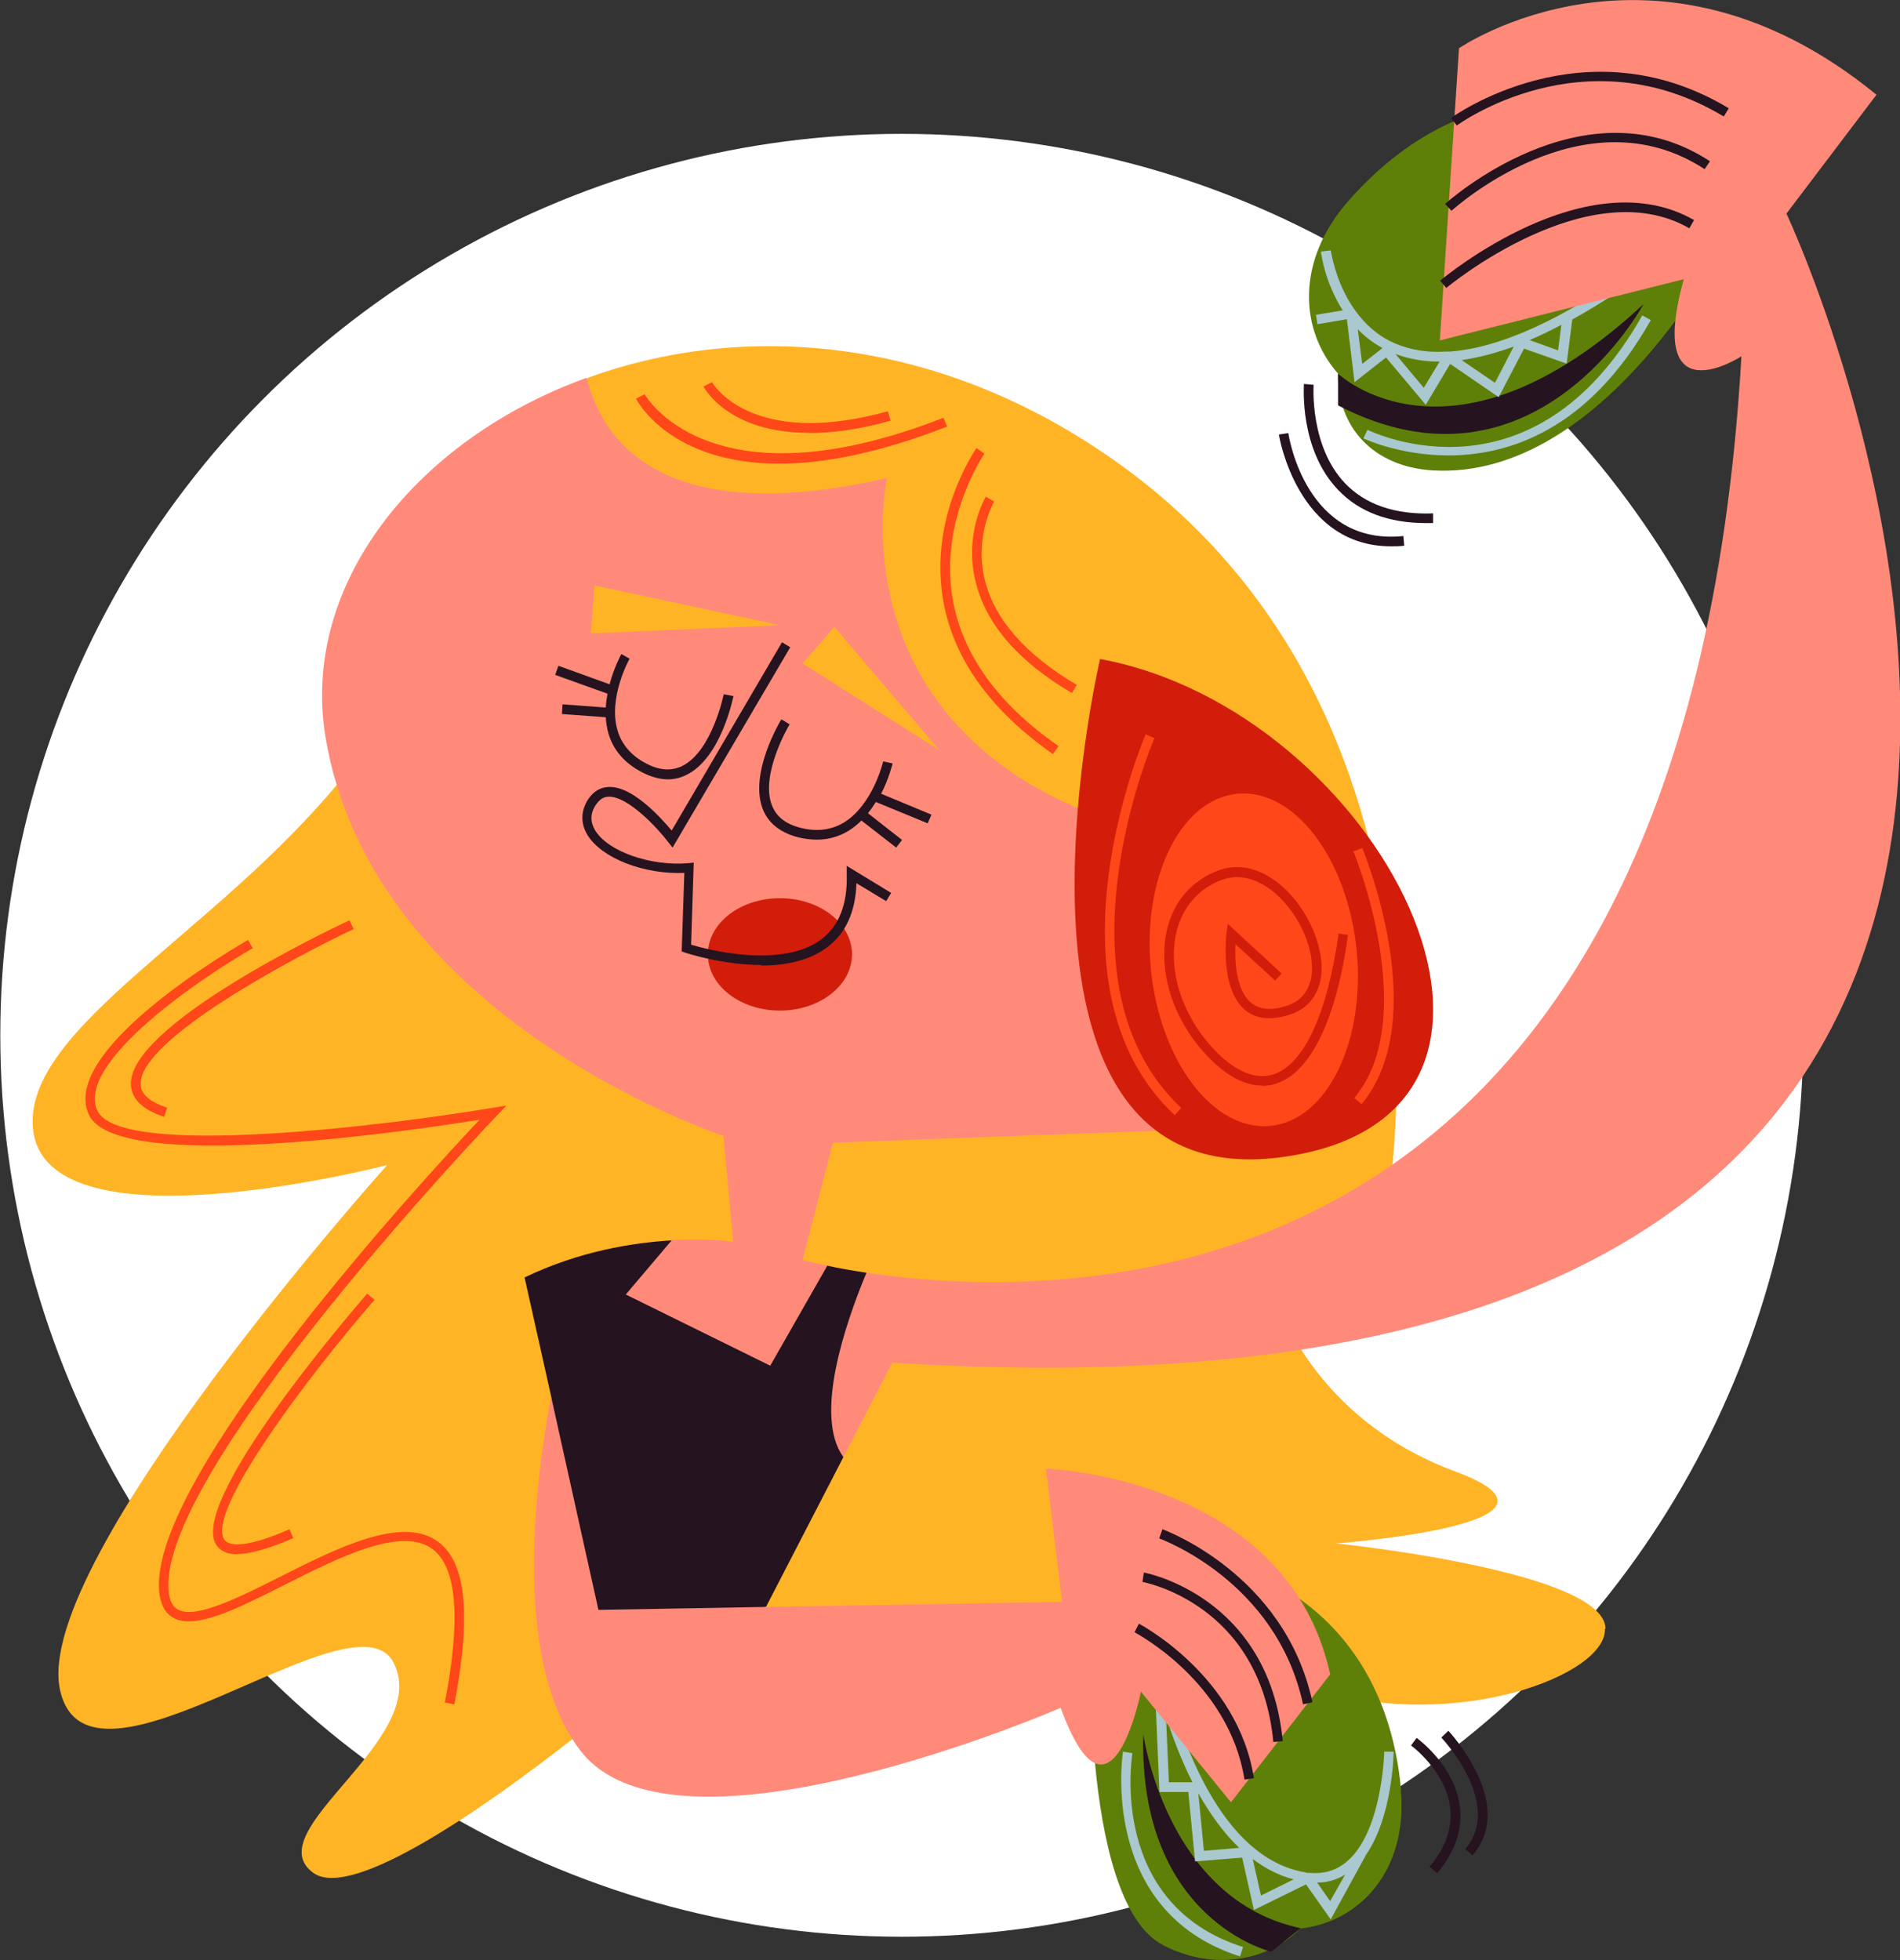 <?xml version="1.0" encoding="UTF-8"?><svg id="_レイヤー_2" xmlns="http://www.w3.org/2000/svg" viewBox="0 0 64.58 66.62"><rect x="0" y="0" width="64.58" height="66.62" fill="#333333" stroke="none"/><defs><style>.cls-1{fill:#ffb426;}.cls-2{fill:#ff4719;}.cls-3{fill:#aac8cf;}.cls-4{fill:#251320;}.cls-5{fill:#fff;}.cls-6{fill:#ff8a7a;}.cls-7{fill:#5f8008;}.cls-8{fill:#d11d0a;}</style></defs><g id="_ヘッダー"><circle class="cls-5" cx="30.65" cy="35.19" r="30.64"/><path class="cls-1" d="M54.55,55.37c.05,1.56-4.96,3.48-9.76,2.09-1.22-.35-2.43-.92-3.55-1.76l-19.47,1.53s-.95.82-2.3,1.87c-2.85,2.23-7.49,5.52-8.82,4.56-1.96-1.42,4.04-4.53,2.73-7.14s-10.47,5.29-11.35.87c-.87-4.42,11.13-17.79,11.13-17.79,0,0-11.95,3.11-12.05-1.42-.08-3.31,6.16-6.47,10.36-11.53,1.55-1.87,2.82-3.99,3.39-6.47l3.32-3.11c-1.11-.79,1.8-4.23,1.8-4.23,5.09-1.85,11.63-1.53,17.74,2.7,13.09,9.06,9.22,26.89,9.22,26.89l-3.55,1.74s1.2,4.04,6.06,5.84c4.86,1.8-4.04,2.45-4.04,2.45,0,0,9.11.93,9.16,2.89Z"/><path class="cls-2" d="M35.8,25.64c-2.13-1.49-3.39-3.24-3.74-5.22-.5-2.84,1.07-5.09,1.13-5.19l.27.19s-1.55,2.24-1.08,4.94c.33,1.89,1.54,3.57,3.6,5l-.19.27Z"/><path class="cls-2" d="M36.44,23.56c-1.81-1.06-2.91-2.32-3.27-3.75-.42-1.64.31-2.88.34-2.93l.28.17s-.69,1.18-.31,2.69c.34,1.33,1.39,2.52,3.12,3.54l-.17.28Z"/><path class="cls-2" d="M26.49,15.76c-3.67,0-4.81-2.08-4.87-2.21l.29-.15s2.18,3.92,10.16.8l.12.3c-2.36.92-4.23,1.26-5.7,1.26Z"/><path class="cls-2" d="M27.48,14.71c-2.71,0-3.52-1.49-3.57-1.57l.29-.15s1.27,2.29,5.98.99l.09.32c-1.1.31-2.02.42-2.79.42Z"/><path class="cls-2" d="M15.44,57.93l-.32-.06c.55-2.84.41-4.59-.41-5.21-1.05-.8-3.18.27-5.06,1.22-1.62.82-3.02,1.52-3.76,1.11-.28-.16-.44-.46-.48-.9-.35-3.87,8.95-13.97,10.89-16.03-2.55.41-12.35,1.84-13.28-.17-1.03-2.24,5.15-5.79,5.41-5.94l.16.28c-1.72.98-6.03,3.89-5.28,5.52.76,1.65,9.94.49,13.41-.09l.49-.08-.34.36c-.12.12-11.5,12.05-11.14,16.13.03.33.13.54.32.64.59.33,2.05-.4,3.46-1.11,1.96-.99,4.19-2.11,5.4-1.18.94.71,1.11,2.52.53,5.53Z"/><path class="cls-2" d="M8.07,52.83c-.33,0-.56-.1-.7-.29-1.04-1.41,4.48-7.84,5.11-8.57l.25.21c-2.32,2.67-5.76,7.25-5.1,8.16.13.17.58.35,2.21-.36l.13.3c-.83.36-1.46.54-1.9.54Z"/><path class="cls-2" d="M5.57,37.96c-.72-.24-1.09-.6-1.12-1.07-.12-2.01,6.66-5.25,7.43-5.61l.14.3c-2.04.96-7.33,3.78-7.24,5.29.02.33.32.59.9.78l-.1.31Z"/><path class="cls-6" d="M28.31,38.84l-1.03,3.98s.3.09.85.2l-1.29,5.36-7.42-3.44,3.41-2.79c1.27-.07,2.09.06,2.09.06l-.33-3.6s-11.95-3.93-13.53-13.58c-.84-5.15,3.06-10.08,8.88-12.19.54,2.19,2.63,5.14,10.21,3.41,0,0-1.96,8.92,8.55,11.96l1.6,10.19-12,.44Z"/><path class="cls-8" d="M28.96,32.44c0,1.05-1.1,1.91-2.45,1.91s-2.45-.85-2.45-1.91,1.1-1.91,2.45-1.91,2.45.85,2.45,1.91Z"/><path class="cls-4" d="M25.88,32.8c-1.3,0-2.51-.39-2.59-.42l-.12-.04.09-2.67c-1.37.06-2.82-.5-3.3-1.3-.23-.39-.22-.81.03-1.2.18-.27.41-.41.7-.42.8-.04,1.77,1.04,2.14,1.48l3.75-6.4.28.17-4,6.81-.15-.19c-.33-.44-1.36-1.56-2.02-1.54-.18,0-.32.1-.44.28-.19.28-.19.57-.03.85.43.73,1.89,1.24,3.18,1.13l.18-.02-.09,2.79c.57.17,3.06.82,4.41-.17.61-.45.91-1.2.88-2.21v-.3s1.51.92,1.51.92l-.17.28-1.01-.61c-.03.98-.37,1.72-1.01,2.19-.62.46-1.45.61-2.23.61Z"/><path class="cls-8" d="M37.39,22.4s-4.38,18.79,6.58,16.87c9.74-1.7,2.93-15.12-6.58-16.87Z"/><path class="cls-2" d="M46.11,32.28c.31,3.12-1,5.8-2.93,5.99-1.93.19-3.74-2.18-4.06-5.3-.31-3.12,1-5.8,2.93-5.99,1.93-.19,3.74,2.18,4.06,5.3Z"/><path class="cls-8" d="M42.91,36.9c-.48,0-1.1-.21-1.82-.95-1.19-1.21-1.75-2.91-1.43-4.32.22-.99.85-1.71,1.77-2.05.69-.25,1.44-.06,2.12.52.95.82,1.53,2.23,1.33,3.22-.12.58-.48.99-1.05,1.17-.63.2-1.14.15-1.51-.16-.86-.72-.64-2.54-.63-2.62l.04-.31,1.83,1.69-.22.24-1.35-1.24c-.02.53,0,1.56.54,2,.28.23.68.27,1.2.1.46-.15.73-.46.83-.92.18-.89-.36-2.17-1.22-2.91-.34-.29-1.03-.74-1.79-.46-.81.29-1.37.94-1.57,1.81-.3,1.31.23,2.88,1.34,4.02.49.5,1.22,1.03,1.96.79,1.04-.34,1.83-2.04,2.22-4.79l.32.05c-.4,2.87-1.27,4.67-2.44,5.05-.14.05-.3.08-.48.08Z"/><path class="cls-2" d="M39.92,37.9c-4.65-4.38-1.02-12.85-.98-12.94l.3.13c-.04.08-3.58,8.35.91,12.57l-.22.24Z"/><path class="cls-2" d="M46.28,37.53l-.25-.21c2.28-2.71,0-8.33-.03-8.38l.3-.12c.1.24,2.38,5.85-.03,8.72Z"/><path class="cls-4" d="M31.53,27.99l.13-.3-1.71-.71c.27-.53.38-1,.39-1.03l-.32-.07s-.35,1.48-1.34,2.08c-.44.26-.94.32-1.5.17-.48-.13-.79-.37-.94-.75-.42-1.05.59-2.75.6-2.76l-.28-.17c-.05.07-1.11,1.85-.63,3.06.19.47.58.78,1.16.94.23.06.46.09.67.09.39,0,.75-.1,1.08-.3.16-.1.31-.22.44-.35l1.18.92.2-.26-1.16-.91c.1-.12.19-.25.27-.38l1.75.72Z"/><path class="cls-4" d="M24.6,23.59s-.39,1.95-1.42,2.45c-.36.17-.75.15-1.2-.08-.51-.26-.85-.65-.99-1.13-.33-1.11.4-2.43.41-2.44l-.28-.16s-.25.45-.4,1.03l-1.74-.63-.11.31,1.78.64c-.03.15-.05.31-.06.47l-1.47-.11-.02.33,1.49.11c.01.18.04.37.09.55.17.58.56,1.02,1.16,1.33.3.15.59.23.86.23.22,0,.43-.05.63-.15,1.17-.57,1.58-2.59,1.6-2.68l-.32-.06Z"/><polygon class="cls-1" points="20.21 19.9 26.51 21.25 20.08 21.53 20.21 19.9"/><polygon class="cls-1" points="28.36 21.31 31.93 25.5 27.28 22.55 28.36 21.31"/><path class="cls-7" d="M47.62,60.82c-.6-6.44-5.73-7.58-5.73-7.58l-4.8,1.53s-.49,9.83,2.45,11.35c1.63.84,3.47.6,4.66-.57,2-.21,3.67-1.97,3.41-4.72Z"/><path class="cls-4" d="M38.86,58.94s.76,5.63,5.35,6.6l-1,.8s-4.52-1.07-4.35-7.4Z"/><path class="cls-3" d="M42.15,66.5c-4.82-1.54-3.99-6.9-3.98-6.96l.32.05c-.03.21-.79,5.14,3.76,6.59l-.1.31Z"/><path class="cls-3" d="M47.38,59.54h-.33s-.06,2.74-1.29,3.75c-.35.29-.76.41-1.24.37h-.08s-.06-.01-.08-.02c-3.65-.61-4.85-7.08-4.86-7.15l-.32.06c.01.07.11.6.32,1.35h-.22s.13,3.01.13,3.01h.98l.23,2.36,1.6-.13.4,1.78,1.77-.87.84,1.19,1.21-2.21c.88-1.28.93-3.38.93-3.48ZM39.73,60.58l-.1-2.25c.21.68.51,1.47.9,2.25h-.8ZM40.73,60.95c.38.68.84,1.33,1.39,1.86l-1.2.1-.19-1.96ZM42.58,63.19c.42.31.88.56,1.39.69l-1.11.55-.28-1.24ZM45.21,64.62l-.44-.63c.35,0,.67-.1.95-.27l-.51.9Z"/><path class="cls-4" d="M48.84,63.66l-.25-.21c.55-.65.78-1.33.7-2.01-.15-1.24-1.32-2.11-1.33-2.11l.19-.26c.05.04,1.3.95,1.47,2.34.1.77-.16,1.53-.77,2.26Z"/><path class="cls-4" d="M50.05,63.06l-.25-.21c1.32-1.53-.79-3.77-.81-3.79l.24-.23s2.34,2.48.82,4.23Z"/><path class="cls-7" d="M55.49,3.9s-5.12-2.23-9.66,2.93c-1.8,2.05-1.65,4.4-.35,5.87-.03,1.81,1.19,3.17,3.23,3.29,5.84.33,9.94-7.77,9.94-7.77l-3.17-4.32Z"/><path class="cls-4" d="M45.48,12.7v1.08c6.68,3.46,10.38-3.44,10.38-3.44-6.52,6.06-10.38,2.36-10.38,2.36Z"/><path class="cls-3" d="M55.96,9.23l-.19-.27c-2.6,1.88-4.78,2.87-6.5,2.99h-.12c-.65.04-1.23-.06-1.74-.28-.58-.25-1.01-.65-1.32-1.08l-.08-.11c-.64-.93-.77-1.96-.78-1.97l-.33.04c0,.06.13,1.05.74,2l-.91.15.05.32,1-.17.26,2.14,1.07-.84,1.35,1.61.83-1.39,1.65,1.13.86-1.65,1.45.51.19-1.5c.8-.44,1.64-.98,2.53-1.62ZM46.15,11.19c.23.24.51.46.84.64l-.69.54-.15-1.18ZM48.4,13.19l-.97-1.16c.45.17.95.26,1.48.26,0,0,.02,0,.02,0l-.54.9ZM50.81,13.01l-1.13-.77c.55-.08,1.14-.23,1.77-.46l-.64,1.24ZM52.96,11.91l-.97-.35c.35-.15.71-.32,1.08-.52l-.11.86Z"/><path class="cls-3" d="M49.23,15.48c-1.66,0-2.87-.57-2.89-.58l.14-.29c.23.11,5.64,2.67,9.34-3.89l.29.16c-2.12,3.75-4.84,4.6-6.88,4.6Z"/><path class="cls-4" d="M48.48,17.78c-1.28,0-2.29-.38-3-1.13-1.32-1.38-1.16-3.51-1.16-3.6l.33.03s-.15,2.07,1.07,3.35c.69.72,1.7,1.07,2.99,1.02v.33c-.07,0-.15,0-.23,0Z"/><path class="cls-4" d="M47.28,18.57c-3.19,0-3.81-3.76-3.81-3.8l.32-.05c.02.16.62,3.84,3.91,3.5l.03.33c-.16.02-.31.02-.46.02Z"/><path class="cls-6" d="M30.33,46.31l-1.66,3.21c-2.16.5-1.83-2.77.79-6.26,6.9,1.04,27.86,1.48,29.73-31.15,0,0-3.27,2.13-1.96-2.62l-8.29,2.08.65-9.93s6.66-4.58,14.19,1.58l-3.06,4.04s19.86,42.22-30.38,39.06Z"/><path class="cls-4" d="M49.16,9.79l-.21-.25c.2-.17,5.01-4.13,8.63-2.06l-.16.28c-3.42-1.97-8.21,1.98-8.25,2.02Z"/><path class="cls-4" d="M49.34,7.17l-.22-.24s4.69-4.27,9-1.45l-.18.27c-4.1-2.68-8.55,1.37-8.6,1.41Z"/><path class="cls-4" d="M49.52,4.27l-.2-.26s4.5-3.3,9.44-.33l-.17.28c-4.76-2.86-9.04.28-9.08.31Z"/><path class="cls-4" d="M28.67,49.52l-2.63,5.09-6.51,2.61-.8-9.77-.9-4.03c1.85-.89,3.67-1.18,5-1.26l-1.56,1.84,4.91,2.42,1.94-3.4c.35.08.8.16,1.33.24-.75,1.81-1.78,4.87-.79,6.26Z"/><path class="cls-6" d="M45.22,56.9l-3.38,4.36-3.06-3.76s-1.03,5.18-2.73.55c0,0-13.04,5.67-16.31,1.47-2.27-2.92-1.62-8.77-1.01-12.06l1.61,7.26,5.69-.1,10.07-.17-.55-4.53s8.18.27,9.66,6.98Z"/><path class="cls-4" d="M42.3,60.49c-.53-3.34-3.71-4.99-3.74-5.01l.15-.29s3.36,1.75,3.91,5.25l-.32.05Z"/><path class="cls-4" d="M43.28,59.21c-.45-4.71-4.41-5.43-4.45-5.44l.05-.32s4.24.77,4.72,5.73l-.33.03Z"/><path class="cls-4" d="M44.29,57.93c-.91-4.21-4.85-5.62-4.89-5.64l.11-.31s4.16,1.49,5.1,5.88l-.32.07Z"/></g></svg>